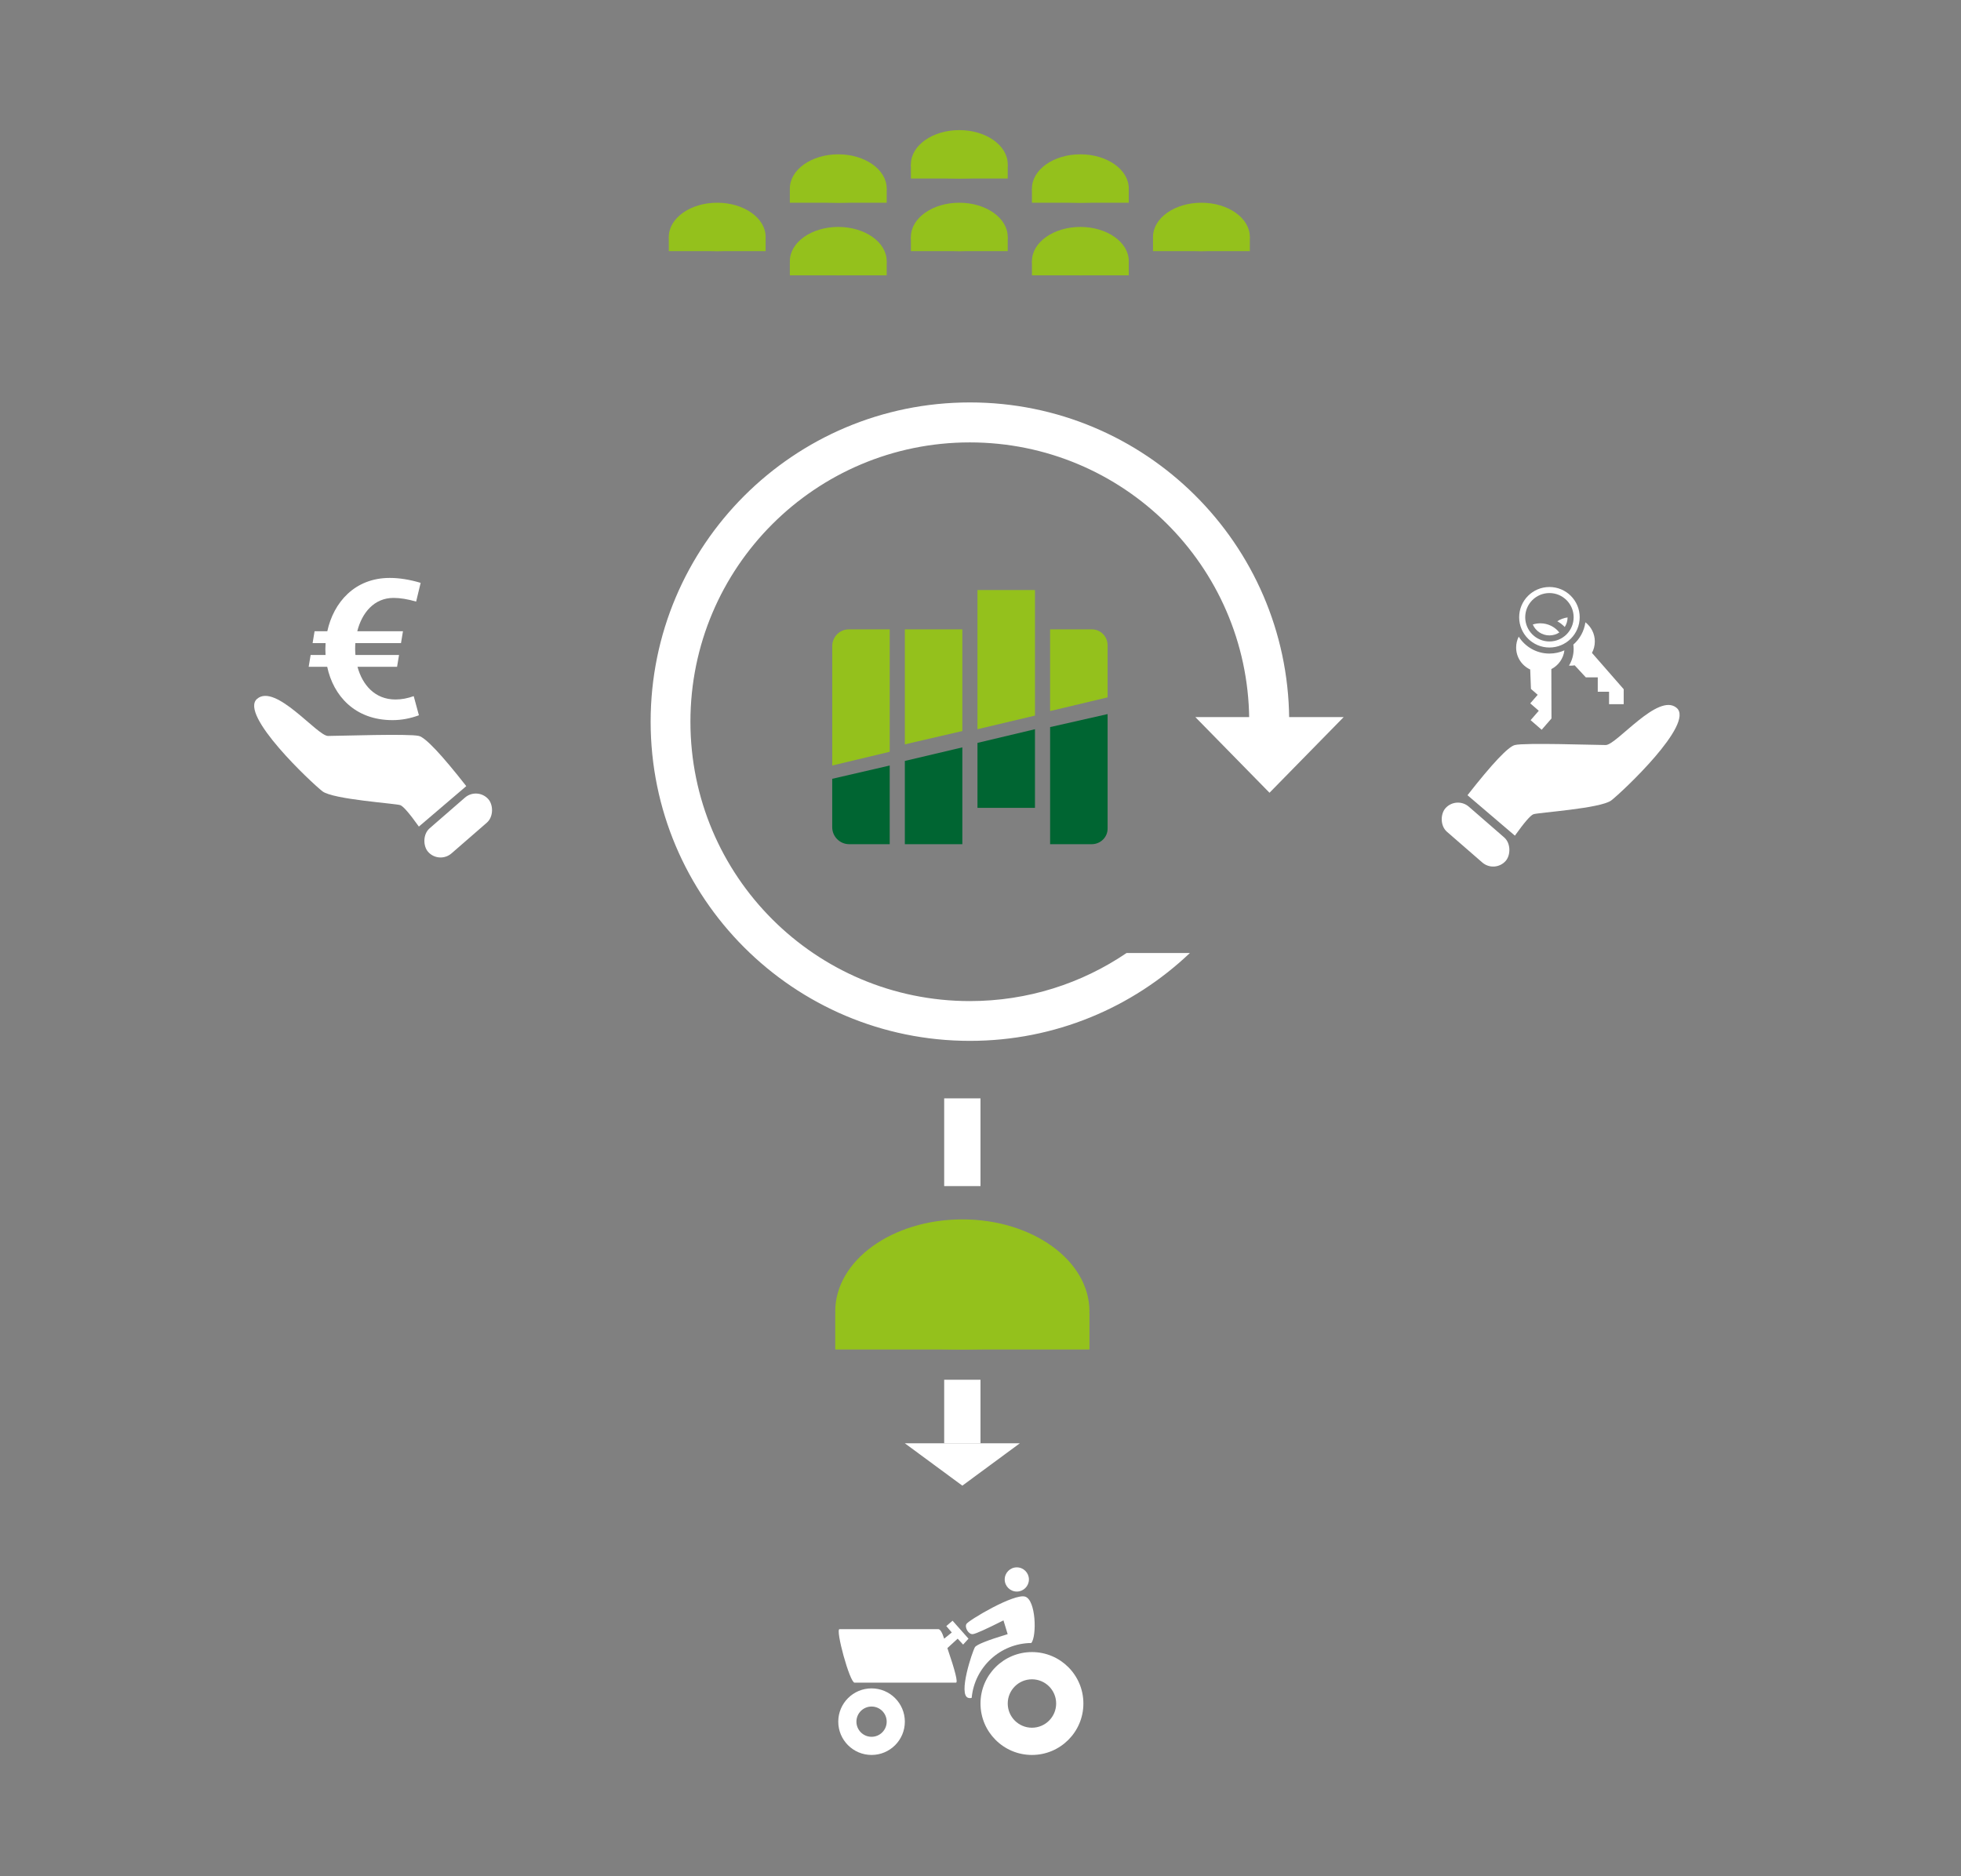 <?xml version="1.0" encoding="UTF-8"?>
<svg width="648px" height="620px" viewBox="0 0 648 620" version="1.1" xmlns="http://www.w3.org/2000/svg" xmlns:xlink="http://www.w3.org/1999/xlink" style="background: #333333;">
    <rect x="0" y="0" width="648" height="620" fill="#808080" stroke="none"/>
    <!-- Generator: Sketch 49.3 (51167) - http://www.bohemiancoding.com/sketch -->
    <title>FARMERS-HAPPINESS_Infografik</title>
    <desc>Created with Sketch.</desc>
    <defs></defs>
    <g id="FARMERS-HAPPINESS_Infografik" stroke="none" stroke-width="1" fill="none" fill-rule="evenodd">
        <g id="Vermittlung" transform="translate(215, 133)" fill="#FFFFFF">
            <path d="M29.037,178.192 C11.043,159.27 0,133.676 0,105.502 C0,47.235 47.234,0 105.5,0 C163.766,0 211,47.235 211,105.502 C211,163.446 164.288,210.48 106.468,211 L106.468,197.788 C156.995,197.252 197.789,156.125 197.789,105.47 C197.789,54.481 156.455,13.147 105.468,13.147 C54.48,13.147 13.147,54.481 13.147,105.47 C13.147,124.669 19.007,142.5 29.037,157.27 L29.037,178.192 Z" id="Combined-Shape" transform="translate(105.5, 105.5) rotate(-90) translate(-105.5, -105.5) "></path>
            <polygon id="Triangle" transform="translate(204.5, 116.5) scale(1, -1) translate(-204.5, -116.5) " points="204.5 104 229 129 180 129"></polygon>
        </g>
        <g id="Bereitstellung" transform="translate(299, 363)" fill="#FFFFFF">
            <polygon id="Triangle" transform="translate(19, 121) scale(1, -1) translate(-19, -121) " points="19 114 38 128 0 128"></polygon>
            <path d="M25,29 L13,29 L13,0 L25,0 L25,29 Z M25,93 L25,114 L13,114 L13,93 L25,93 Z" id="Combined-Shape"></path>
        </g>
        <g id="Icons" transform="translate(83, 35)">
            <g id="BGA" transform="translate(193, 368)" fill="#94C11C">
                <rect id="Rectangle" x="0" y="31" width="84" height="12"></rect>
                <path d="M84,30.406 C84,13.613 65.196,0 42,0 C18.804,0 0,13.613 0,30.406 C0,47.198 84,47.198 84,30.406 Z" id="Oval"></path>
            </g>
            <g id="BGA-Hersteller" transform="translate(138, 8)" fill="#94C11C">
                <g id="Group-5" transform="translate(80, 24)">
                    <rect id="Rectangle" x="0" y="11.429" width="32" height="4.571"></rect>
                    <path d="M32,11.314 C32,5.065 24.837,0 16,0 C7.163,0 0,5.065 0,11.314 C0,17.562 32,17.562 32,11.314 Z" id="Oval"></path>
                </g>
                <g id="Group-5" transform="translate(160, 24)">
                    <rect id="Rectangle" x="0" y="11.429" width="32" height="4.571"></rect>
                    <path d="M32,11.314 C32,5.065 24.837,0 16,0 C7.163,0 0,5.065 0,11.314 C0,17.562 32,17.562 32,11.314 Z" id="Oval"></path>
                </g>
                <g id="Group-5" transform="translate(0, 24)">
                    <rect id="Rectangle" x="0" y="11.429" width="32" height="4.571"></rect>
                    <path d="M32,11.314 C32,5.065 24.837,0 16,0 C7.163,0 0,5.065 0,11.314 C0,17.562 32,17.562 32,11.314 Z" id="Oval"></path>
                </g>
                <g id="Group-5" transform="translate(80, 0)">
                    <rect id="Rectangle" x="0" y="11.429" width="32" height="4.571"></rect>
                    <path d="M32,11.314 C32,5.065 24.837,0 16,0 C7.163,0 0,5.065 0,11.314 C0,17.562 32,17.562 32,11.314 Z" id="Oval"></path>
                </g>
                <g id="Group-5" transform="translate(120, 8)">
                    <rect id="Rectangle" x="0" y="11.429" width="32" height="4.571"></rect>
                    <path d="M32,11.314 C32,5.065 24.837,0 16,0 C7.163,0 0,5.065 0,11.314 C0,17.562 32,17.562 32,11.314 Z" id="Oval"></path>
                </g>
                <g id="Group-5" transform="translate(40, 8)">
                    <rect id="Rectangle" x="0" y="11.429" width="32" height="4.571"></rect>
                    <path d="M32,11.314 C32,5.065 24.837,0 16,0 C7.163,0 0,5.065 0,11.314 C0,17.562 32,17.562 32,11.314 Z" id="Oval"></path>
                </g>
                <g id="Group-4" transform="translate(40, 32)">
                    <rect id="Rectangle" x="0" y="11.429" width="32" height="4.571"></rect>
                    <path d="M32,11.314 C32,5.065 24.837,0 16,0 C7.163,0 0,5.065 0,11.314 C0,17.562 32,17.562 32,11.314 Z" id="Oval"></path>
                </g>
                <g id="Group-3" transform="translate(120, 32)">
                    <rect id="Rectangle" x="0" y="11.429" width="32" height="4.571"></rect>
                    <path d="M32,11.314 C32,5.065 24.837,0 16,0 C7.163,0 0,5.065 0,11.314 C0,17.562 32,17.562 32,11.314 Z" id="Oval"></path>
                </g>
            </g>
            <g id="Investoren" transform="translate(391, 159)" fill="#FFFFFF">
                <g id="Hand" transform="translate(0, 38)">
                    <path d="M10.923,30.813 C19.159,20.298 24.38,14.769 26.586,14.227 C29.893,13.415 53.018,14.227 56.606,14.227 C60.195,14.227 73.917,-3.233 80.029,1.946 C86.142,7.125 61.958,29.816 58.453,32.52 C54.948,35.224 34.162,36.532 32.693,37.108 C31.713,37.491 29.677,39.849 26.586,44.18 L10.923,30.813 Z" id="Path-2"></path>
                    <rect id="Rectangle-6" transform="translate(13.587, 43.825) rotate(41) translate(-13.587, -43.825) " x="0.365" y="38.325" width="26.444" height="11" rx="5.5"></rect>
                </g>
                <g id="Schlüssel" transform="translate(27, 0)">
                    <path d="M11,20 C5.477,20 1,15.523 1,10 C1,4.477 5.477,0 11,0 C16.523,0 21,4.477 21,10 C21,15.523 16.523,20 11,20 Z M11,18 C15.418,18 19,14.418 19,10 C19,5.582 15.418,2 11,2 C6.582,2 3,5.582 3,10 C3,14.418 6.582,18 11,18 Z" id="Combined-Shape"></path>
                    <path d="M18.899,19.034 C21.018,17.179 22.479,14.591 22.885,11.665 C24.78,13.128 26,15.421 26,18 C26,19.367 25.657,20.654 25.053,21.779 L35.539,33.776 L35.539,38.721 L30.702,38.721 L30.702,34.608 L26.969,34.608 L26.969,29.86 L23.02,29.86 L19.343,25.888 C18.906,25.962 18.458,26 18,26 C17.818,26 17.637,25.994 17.457,25.982 C18.436,24.386 19,22.509 19,20.5 C19,20.003 18.965,19.513 18.899,19.034 Z" id="Combined-Shape"></path>
                    <path d="M0.851,16.406 C2.977,19.768 6.728,22 11,22 C12.763,22 14.438,21.62 15.946,20.937 C15.63,23.645 13.961,25.941 11.633,27.13 L11.677,43.45 L8.433,47.182 L4.782,44.008 L7.48,40.904 L4.663,38.455 L7.122,35.627 L4.896,33.692 L4.647,27.265 C1.903,25.997 0,23.221 0,20 C0,18.707 0.307,17.486 0.851,16.406 Z" id="Combined-Shape"></path>
                    <path d="M16.065,13.218 C15.344,12.47 14.513,11.828 13.598,11.319 C14.598,10.659 15.754,10.217 17,10.062 C16.988,11.223 16.647,12.304 16.065,13.218 Z" id="Combined-Shape"></path>
                    <path d="M5.499,12.399 C6.286,12.14 7.126,12 8,12 C10.541,12 12.805,13.184 14.27,15.031 C13.33,15.644 12.206,16 11,16 C8.539,16 6.424,14.519 5.499,12.399 Z" id="Combined-Shape"></path>
                </g>
            </g>
            <g id="Landwirt" transform="translate(194, 483)" fill="#FFFFFF">
                <path d="M64,62 C54.611,62 47,54.389 47,45 C47,35.611 54.611,28 64,28 C73.389,28 81,35.611 81,45 C81,54.389 73.389,62 64,62 Z M64,53 C68.418,53 72,49.418 72,45 C72,40.582 68.418,37 64,37 C59.582,37 56,40.582 56,45 C56,49.418 59.582,53 64,53 Z" id="Combined-Shape"></path>
                <path d="M11,62 C4.925,62 0,57.075 0,51 C0,44.925 4.925,40 11,40 C17.075,40 22,44.925 22,51 C22,57.075 17.075,62 11,62 Z M11,56 C13.761,56 16,53.761 16,51 C16,48.239 13.761,46 11,46 C8.239,46 6,48.239 6,51 C6,53.761 8.239,56 11,56 Z" id="Combined-Shape"></path>
                <path d="M63.808,25.001 C53.483,25.098 45.03,33.018 44.087,43.119 C43.782,43.239 43.428,43.254 43,43.146 C39.436,42.248 44.355,27.669 45.16,26.389 C45.696,25.535 49.302,24.097 55.976,22.073 L54.589,17.529 C48.755,20.469 45.374,21.984 44.444,22.073 C43.049,22.208 41.695,19.896 42.348,18.712 C43,17.529 58.214,8.469 61.797,9.689 C65.323,10.89 65.637,22.608 63.808,25.001 Z" id="Combined-Shape"></path>
                <circle id="Oval-7" cx="59" cy="4" r="4"></circle>
                <path d="M37.768,17.636 L43.034,23.571 L41.256,25.524 L39.455,23.571 L36.057,26.679 C38.663,34.3 39.606,38.111 38.885,38.111 C37.805,38.111 7.009,38.111 5.395,38.111 C3.782,38.111 -1.02,20.42 0.411,20.42 C1.337,20.42 32.091,20.42 33.038,20.42 C33.67,20.42 34.322,21.47 34.994,23.571 L37.512,21.522 L35.701,19.408 L37.768,17.636 Z" id="Path-5"></path>
            </g>
            <g id="Banken" transform="translate(0, 156)" fill="#FFFFFF">
                <g id="Hand" transform="translate(41, 66.5) scale(-1, 1) translate(-41, -66.5) translate(0, 38)">
                    <path d="M10.923,30.813 C19.159,20.298 24.38,14.769 26.586,14.227 C29.893,13.415 53.018,14.227 56.606,14.227 C60.195,14.227 73.917,-3.233 80.029,1.946 C86.142,7.125 61.958,29.816 58.453,32.52 C54.948,35.224 34.162,36.532 32.693,37.108 C31.713,37.491 29.677,39.849 26.586,44.18 L10.923,30.813 Z" id="Path-2"></path>
                    <rect id="Rectangle-6" transform="translate(13.587, 43.825) rotate(41) translate(-13.587, -43.825) " x="0.365" y="38.325" width="26.444" height="11" rx="5.5"></rect>
                </g>
                <path d="M47.681,40.179 C40.888,40.179 36.75,35.36 35.134,29.375 L48.211,29.375 L48.859,25.458 L34.452,25.458 C34.337,24.158 34.328,22.844 34.425,21.542 L49.509,21.542 L50.158,17.625 L35.056,17.625 C36.587,11.542 40.616,6.607 47.04,6.607 C49.247,6.607 51.696,7.005 54.51,7.822 L56,1.629 C52.39,0.548 48.958,0 45.788,0 C34.184,0 27.208,8.131 25.158,17.625 L20.947,17.625 L20.299,21.542 L24.589,21.542 C24.494,22.846 24.49,24.154 24.575,25.458 L19.648,25.458 L19,29.375 L25.124,29.375 C27.136,38.869 34.207,47 46.711,47 C49.632,47 52.561,46.459 55.427,45.392 L53.708,39.067 C51.667,39.807 49.642,40.179 47.681,40.179 Z" id="Shape" fill-rule="nonzero"></path>
            </g>
        </g>
        <g id="Logo" transform="translate(275, 195)" fill-rule="nonzero">
            <path d="M0,78.376 C-7.19131055e-06,81.477 2.507,83.993 5.603,84 L19,84 L19,58 L0,62.388 L0,78.376 Z" id="Shape" fill="#006532"></path>
            <path d="M19,13 L5.458,13 C2.458,13 0.02,15.483 0,18.558 L0,58 L19,53.459 L19,13 Z" id="Shape" fill="#94C11C"></path>
            <polygon id="Shape" fill="#006532" points="24 84 43 84 43 52 24 56.487"></polygon>
            <polygon id="Shape" fill="#94C11C" points="24 13 24 51 43 46.602 43 13"></polygon>
            <polygon id="Shape" fill="#006532" points="48 72 67 72 67 46 48 50.519"></polygon>
            <polygon id="Shape" fill="#94C11C" points="48 0 48 46 67 41.498 67 0"></polygon>
            <path d="M72,45.301 L72,84 L85.734,84 C88.642,84 91,81.706 91,78.876 L91,41 L72,45.301 Z" id="Shape" fill="#006532"></path>
            <path d="M91,18.277 C91,15.363 88.686,13 85.832,13 L72,13 L72,40 L91,35.477 L91,18.277 Z" id="Shape" fill="#94C11C"></path>
        </g>
    </g>
</svg>